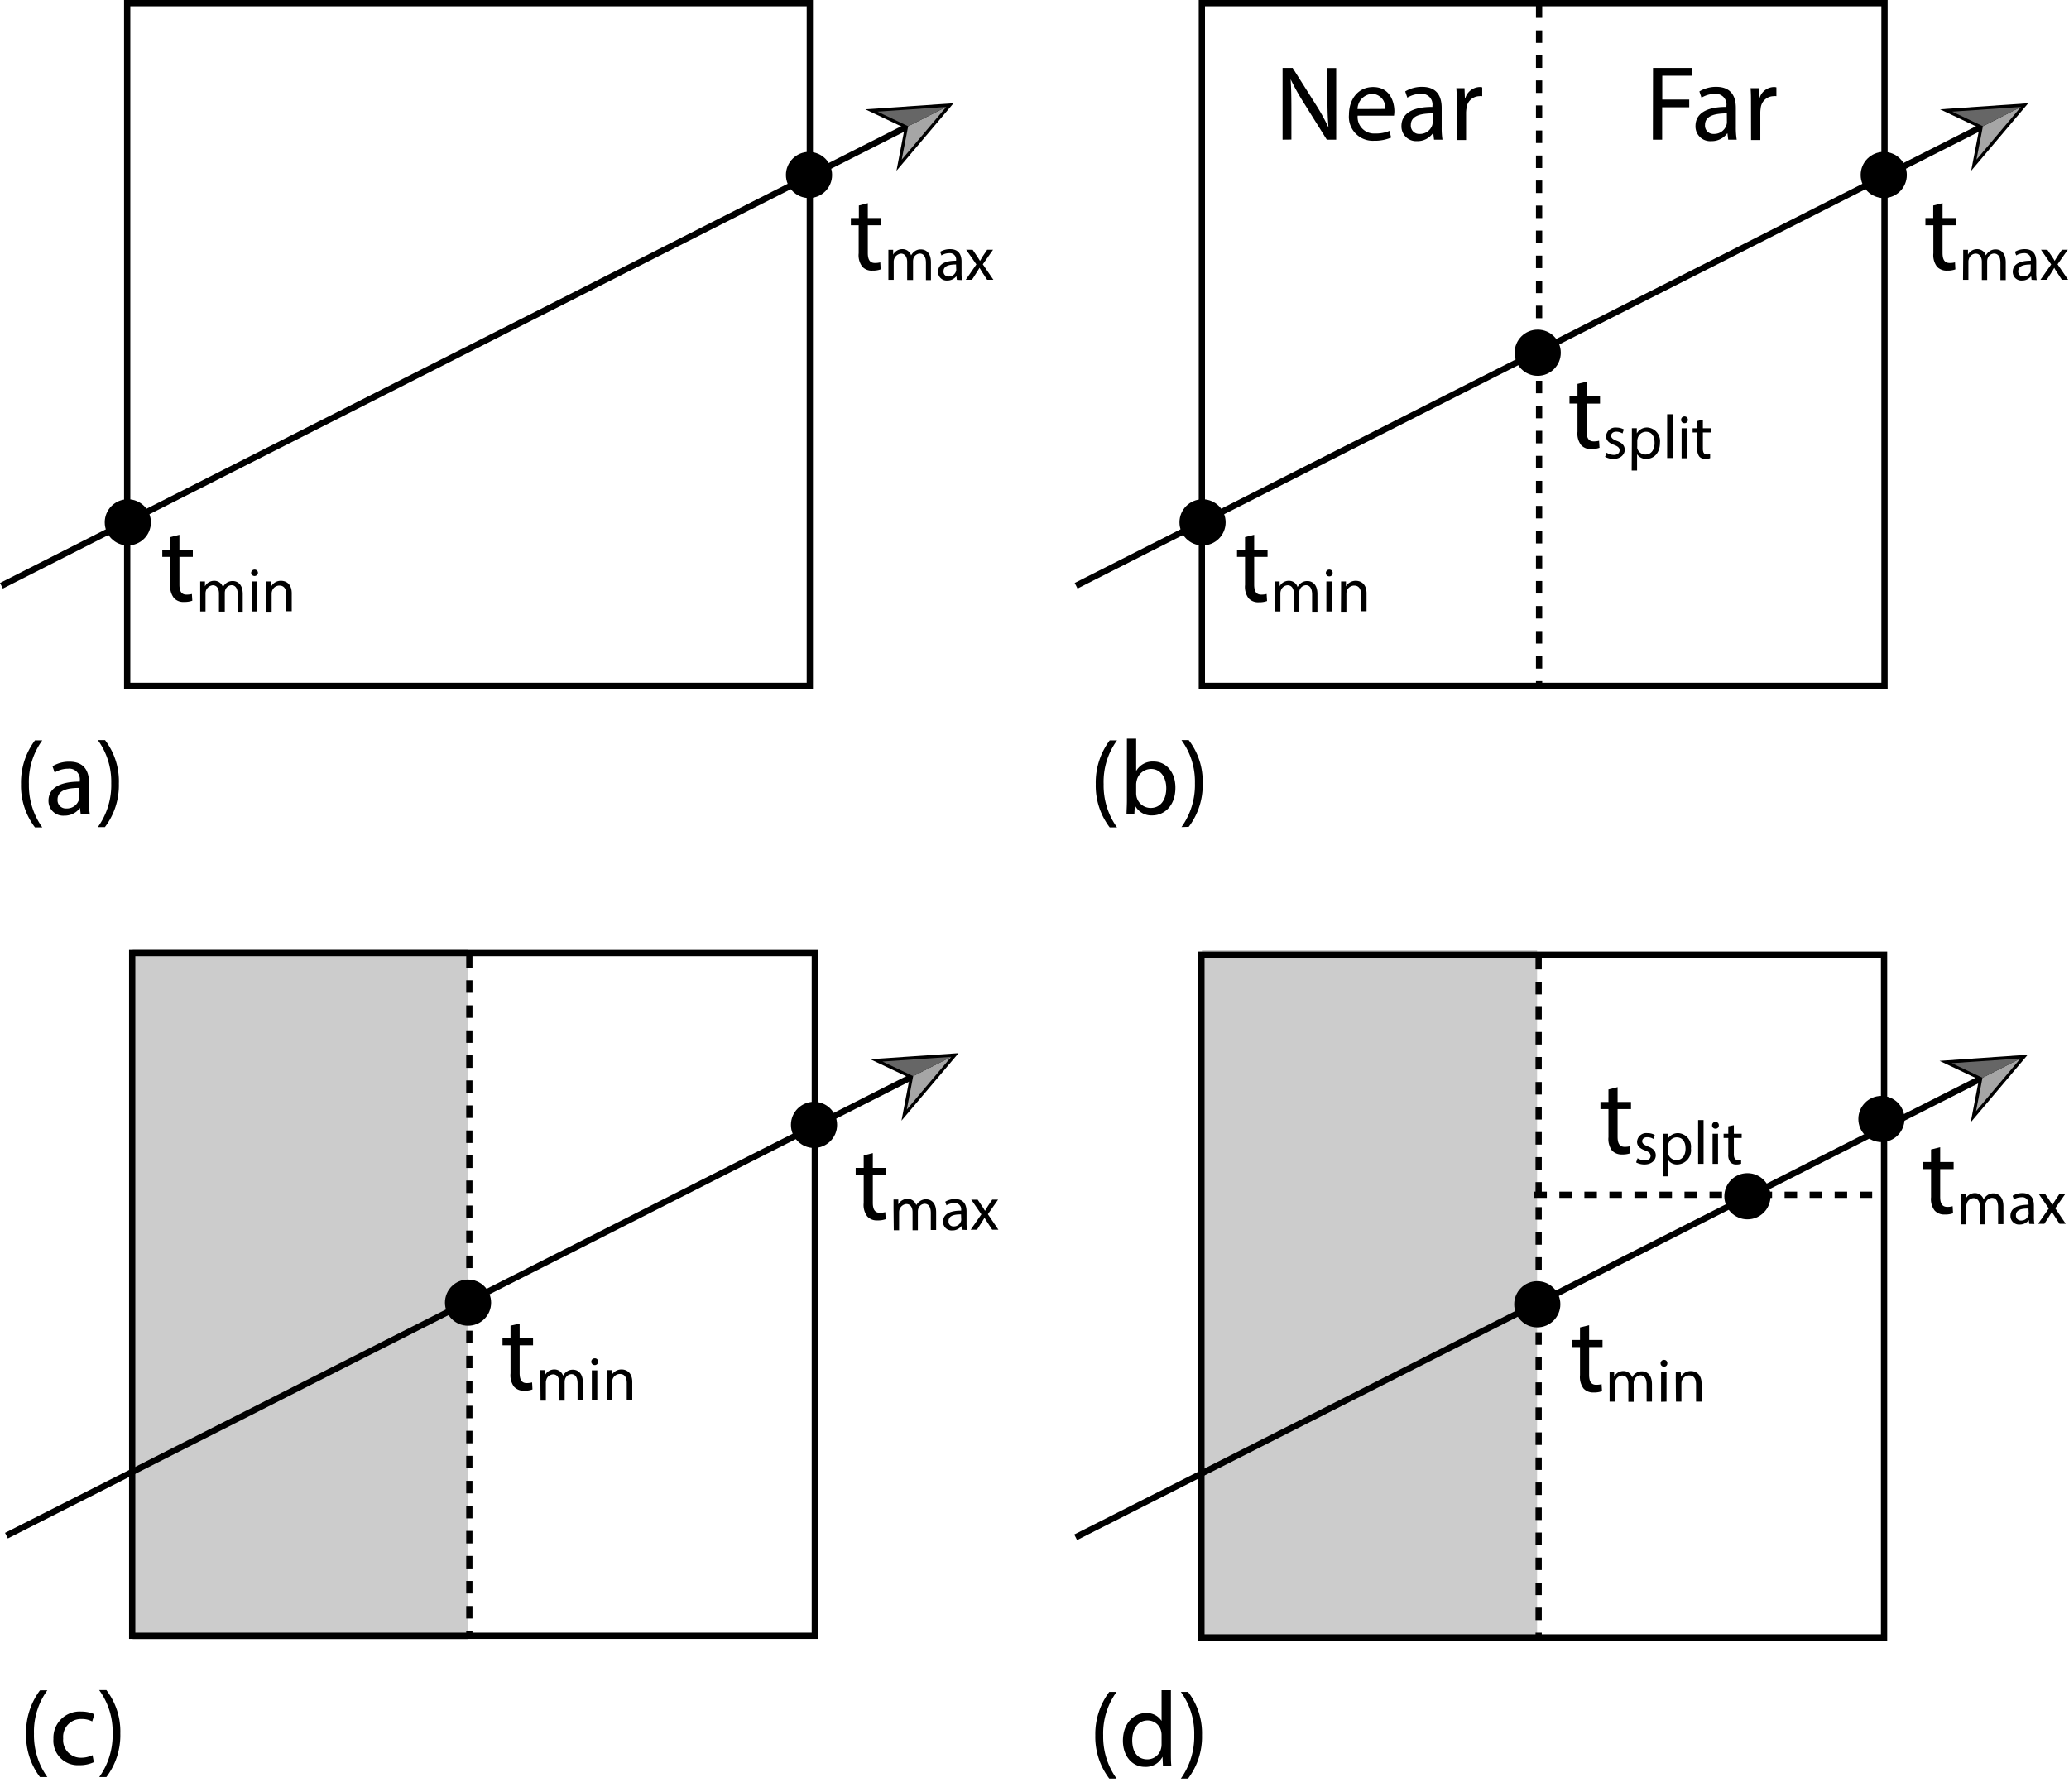 <svg id="Layer_1" data-name="Layer 1" xmlns="http://www.w3.org/2000/svg" viewBox="0 0 330.7 286.44"><defs><style>.cls-1{fill:#ccc;}.cls-2,.cls-5{fill:none;stroke:#000;stroke-miterlimit:10;}.cls-3{fill:#a6a6a6;}.cls-4{fill:#666;}.cls-5{stroke-dasharray:2;}</style></defs><title>kd ray traversal</title><rect class="cls-1" x="21.21" y="151.61" width="53.57" height="110.42"/><rect class="cls-2" x="20.33" y="0.5" width="109.11" height="109.11"/><line class="cls-2" x1="0.23" y1="93.61" x2="145.18" y2="20.16"/><polygon points="143.29 27.29 144.6 20.45 138.31 17.47 152.41 16.5 143.29 27.29"/><polygon class="cls-3" points="144.13 25.51 151.24 17.09 145.16 20.17 144.13 25.51"/><polygon class="cls-4" points="140.25 17.84 151.24 17.09 145.16 20.17 140.25 17.84"/><path d="M6.76,118.32a11.23,11.23,0,0,0-2.14,7,11.52,11.52,0,0,0,2.14,6.91H5.59a11,11,0,0,1-2.23-6.91,11.26,11.26,0,0,1,2.23-7Z"/><path d="M12.9,130.12l-.12-1h0a3.05,3.05,0,0,1-2.51,1.23,2.35,2.35,0,0,1-2.52-2.37c0-2,1.77-3.07,5-3.06v-.17a1.69,1.69,0,0,0-1.87-1.9,4.09,4.09,0,0,0-2.14.61l-.35-1a5.08,5.08,0,0,1,2.71-.73c2.51,0,3.13,1.71,3.13,3.36v3.08a11.83,11.83,0,0,0,.13,2Zm-.22-4.2c-1.63,0-3.48.26-3.48,1.85a1.32,1.32,0,0,0,1.41,1.43,2,2,0,0,0,2-1.38,1.55,1.55,0,0,0,.08-.47Z"/><path d="M15.64,132.18a11.52,11.52,0,0,0,2.14-7,11.31,11.31,0,0,0-2.14-6.9h1.15A10.83,10.83,0,0,1,19,125.24a11.05,11.05,0,0,1-2.23,6.94Z"/><circle cx="129.31" cy="27.96" r="3.69"/><circle cx="20.43" cy="83.48" r="3.69"/><path d="M28.68,85.47v2.37h2.14V89H28.68v4.43c0,1,.29,1.6,1.12,1.6a3.44,3.44,0,0,0,.87-.1L30.74,96a3.67,3.67,0,0,1-1.33.2,2,2,0,0,1-1.61-.63,3,3,0,0,1-.58-2.14V89H25.94V87.84h1.28v-2Z"/><path d="M32,94.22c0-.49,0-.9,0-1.3h.76l0,.78h0a1.66,1.66,0,0,1,1.51-.88,1.42,1.42,0,0,1,1.36,1h0a2.11,2.11,0,0,1,.53-.63,1.65,1.65,0,0,1,1.07-.33c.63,0,1.57.41,1.57,2.08v2.82H38V95c0-.92-.34-1.48-1-1.48a1.12,1.12,0,0,0-1,.79,1.45,1.45,0,0,0-.07.44v3H35V94.85c0-.76-.33-1.32-1-1.32a1.3,1.3,0,0,0-1.15,1.3v2.89H32Z"/><path d="M41.23,91.58a.55.55,0,0,1-1.09,0,.54.54,0,0,1,.55-.55A.52.52,0,0,1,41.23,91.58Zm-1,6.14v-4.8h.88v4.8Z"/><path d="M42.57,94.22c0-.49,0-.9,0-1.3h.78l0,.8h0a1.74,1.74,0,0,1,1.58-.9c.67,0,1.7.39,1.7,2v2.86h-.87V95c0-.78-.29-1.42-1.11-1.42a1.23,1.23,0,0,0-1.17.89,1.27,1.27,0,0,0-.06.41v2.88h-.88Z"/><path d="M138.71,32.47v2.37h2.14V36h-2.14v4.43c0,1,.29,1.6,1.12,1.6a3.44,3.44,0,0,0,.87-.1l.07,1.12a3.67,3.67,0,0,1-1.33.2,2,2,0,0,1-1.61-.63,3,3,0,0,1-.58-2.14V36H136V34.84h1.28v-2Z"/><path d="M142,41.22c0-.49,0-.9,0-1.3h.76l0,.78h0a1.64,1.64,0,0,1,1.51-.88,1.42,1.42,0,0,1,1.36,1h0a2,2,0,0,1,.53-.63,1.64,1.64,0,0,1,1.06-.33c.64,0,1.58.41,1.58,2.08v2.82H148V42c0-.92-.34-1.48-1-1.48a1.14,1.14,0,0,0-1,.79,1.87,1.87,0,0,0-.06.44v3H145V41.85c0-.76-.34-1.32-1-1.32a1.3,1.3,0,0,0-1.15,1.3v2.89H142Z"/><path d="M152.94,44.72l-.07-.6h0a1.78,1.78,0,0,1-1.47.71,1.36,1.36,0,0,1-1.46-1.37c0-1.16,1-1.8,2.88-1.79v-.1a1,1,0,0,0-1.09-1.11,2.4,2.4,0,0,0-1.25.36l-.2-.58a3,3,0,0,1,1.58-.42c1.47,0,1.83,1,1.83,2v1.79a7.88,7.88,0,0,0,.07,1.15Zm-.13-2.45c-.95,0-2,.15-2,1.09a.77.77,0,0,0,.82.83,1.2,1.2,0,0,0,1.16-.8.92.92,0,0,0,.05-.28Z"/><path d="M155.47,39.92l.68,1c.18.26.33.51.49.78h0c.16-.29.31-.54.47-.79l.68-1h.94l-1.64,2.33,1.69,2.47h-1l-.71-1.08c-.18-.27-.34-.54-.51-.83h0c-.16.29-.33.55-.51.83l-.69,1.08h-1l1.7-2.45-1.63-2.35Z"/><rect class="cls-2" x="192.1" y="0.5" width="109.11" height="109.11"/><line class="cls-2" x1="172" y1="93.61" x2="316.96" y2="20.16"/><polygon points="315.06 27.29 316.38 20.45 310.09 17.47 324.18 16.5 315.06 27.29"/><polygon class="cls-3" points="315.91 25.51 323.01 17.09 316.94 20.17 315.91 25.51"/><polygon class="cls-4" points="312.02 17.84 323.01 17.09 316.94 20.17 312.02 17.84"/><path d="M178.54,118.32a11.23,11.23,0,0,0-2.14,7,11.45,11.45,0,0,0,2.14,6.91h-1.17a11,11,0,0,1-2.23-6.91,11.26,11.26,0,0,1,2.23-7Z"/><path d="M180.06,130.12c0-.56.06-1.39.06-2.13v-9.94h1.48v5.17h0a3,3,0,0,1,2.8-1.51c2,0,3.49,1.7,3.47,4.19,0,2.95-1.85,4.41-3.69,4.41a2.92,2.92,0,0,1-2.75-1.55h-.05l-.07,1.36Zm1.54-3.3a3.18,3.18,0,0,0,.07.55,2.32,2.32,0,0,0,2.24,1.75c1.57,0,2.5-1.28,2.5-3.17,0-1.64-.85-3.06-2.45-3.06a2.37,2.37,0,0,0-2.27,1.84,2.54,2.54,0,0,0-.09.61Z"/><path d="M188.84,132.18a11.52,11.52,0,0,0,2.15-7,11.25,11.25,0,0,0-2.15-6.9H190a10.83,10.83,0,0,1,2.23,6.92,11.05,11.05,0,0,1-2.23,6.94Z"/><circle cx="301.09" cy="27.96" r="3.69"/><circle cx="192.21" cy="83.48" r="3.69"/><path d="M200.46,85.47v2.37h2.14V89h-2.14v4.43c0,1,.29,1.6,1.12,1.6a3.44,3.44,0,0,0,.87-.1l.07,1.12a3.67,3.67,0,0,1-1.33.2,2.08,2.08,0,0,1-1.62-.63,3.06,3.06,0,0,1-.57-2.14V89h-1.28V87.84H199v-2Z"/><path d="M203.77,94.22c0-.49,0-.9,0-1.3h.76l0,.78h0a1.64,1.64,0,0,1,1.51-.88,1.42,1.42,0,0,1,1.36,1h0a2,2,0,0,1,.53-.63,1.64,1.64,0,0,1,1.06-.33c.64,0,1.58.41,1.58,2.08v2.82h-.85V95c0-.92-.34-1.48-1-1.48a1.14,1.14,0,0,0-1,.79,1.45,1.45,0,0,0-.07.44v3h-.85V94.85c0-.76-.34-1.32-1-1.32a1.19,1.19,0,0,0-1.08.87,1.21,1.21,0,0,0-.07.43v2.89h-.85Z"/><path d="M213,91.58a.51.51,0,0,1-.55.53.52.52,0,0,1-.53-.53.54.54,0,0,1,.55-.55A.51.51,0,0,1,213,91.58Zm-1,6.14v-4.8h.87v4.8Z"/><path d="M214.35,94.22c0-.49,0-.9,0-1.3h.78l0,.8h0a1.77,1.77,0,0,1,1.59-.9c.67,0,1.7.39,1.7,2v2.86h-.88V95c0-.78-.28-1.42-1.11-1.42a1.25,1.25,0,0,0-1.17.89,1.27,1.27,0,0,0-.06.41v2.88h-.87Z"/><path d="M310.49,32.47v2.37h2.14V36h-2.14v4.43c0,1,.29,1.6,1.12,1.6a3.44,3.44,0,0,0,.87-.1l.06,1.12a3.61,3.61,0,0,1-1.32.2,2.08,2.08,0,0,1-1.62-.63,3.06,3.06,0,0,1-.58-2.14V36h-1.27V34.84H309v-2Z"/><path d="M313.79,41.22c0-.49,0-.9,0-1.3h.76l0,.78h0a1.64,1.64,0,0,1,1.51-.88,1.4,1.4,0,0,1,1.35,1h0a2,2,0,0,1,.54-.63,1.62,1.62,0,0,1,1.06-.33c.64,0,1.58.41,1.58,2.08v2.82h-.85V42c0-.92-.34-1.48-1.05-1.48a1.14,1.14,0,0,0-1,.79,1.45,1.45,0,0,0-.07.44v3h-.85V41.85c0-.76-.34-1.32-1-1.32a1.19,1.19,0,0,0-1.08.87,1.21,1.21,0,0,0-.07.43v2.89h-.86Z"/><path d="M324.72,44.72l-.07-.6h0a1.78,1.78,0,0,1-1.47.71,1.37,1.37,0,0,1-1.47-1.37c0-1.16,1-1.8,2.89-1.79v-.1a1,1,0,0,0-1.09-1.11,2.38,2.38,0,0,0-1.25.36l-.2-.58a3,3,0,0,1,1.58-.42c1.47,0,1.82,1,1.82,2v1.79a6.62,6.62,0,0,0,.08,1.15Zm-.13-2.45c-.95,0-2,.15-2,1.09a.77.77,0,0,0,.82.83,1.21,1.21,0,0,0,1.16-.8.92.92,0,0,0,0-.28Z"/><path d="M327.24,39.92l.69,1a9.09,9.09,0,0,1,.48.78h0c.16-.29.32-.54.48-.79l.68-1h.94l-1.64,2.33,1.69,2.47h-1l-.71-1.08a8.79,8.79,0,0,1-.51-.83h0c-.15.29-.32.55-.5.83l-.7,1.08h-1l1.71-2.45-1.63-2.35Z"/><line class="cls-5" x1="246" y1="0.85" x2="246" y2="109.73"/><circle cx="245.78" cy="56.37" r="3.69"/><path d="M253.6,61v2.36h2.14v1.14H253.6v4.44c0,1,.29,1.6,1.12,1.6a3.44,3.44,0,0,0,.87-.1l.07,1.12a3.67,3.67,0,0,1-1.33.2,2,2,0,0,1-1.61-.63,3,3,0,0,1-.58-2.14V64.49h-1.28V63.35h1.28v-2Z"/><path d="M256.79,72.35a2.27,2.27,0,0,0,1.15.35c.63,0,.93-.32.93-.72s-.25-.64-.89-.88c-.86-.31-1.27-.78-1.27-1.36a1.48,1.48,0,0,1,1.65-1.41,2.42,2.42,0,0,1,1.19.3l-.22.64a1.87,1.87,0,0,0-1-.28c-.52,0-.81.3-.81.65s.29.58.91.82c.84.31,1.26.73,1.26,1.44s-.65,1.44-1.79,1.44a2.72,2.72,0,0,1-1.35-.33Z"/><path d="M260.83,70c0-.62,0-1.11,0-1.57h.79l0,.83h0a1.87,1.87,0,0,1,1.7-.94,2.18,2.18,0,0,1,2,2.44c0,1.73-1.05,2.58-2.18,2.58a1.71,1.71,0,0,1-1.48-.75h0v2.61h-.86Zm.86,1.28a2,2,0,0,0,0,.36,1.36,1.36,0,0,0,1.31,1c.93,0,1.46-.76,1.46-1.86S264,69,263.07,69a1.39,1.39,0,0,0-1.32,1.08,1.43,1.43,0,0,0-.06.36Z"/><path d="M266.47,66.2h.87v7h-.87Z"/><path d="M269.78,67.09a.52.52,0,0,1-.55.54.52.52,0,0,1-.53-.54.53.53,0,0,1,.55-.54A.52.52,0,0,1,269.78,67.09Zm-1,6.15v-4.8h.87v4.8Z"/><path d="M272.18,67.06v1.38h1.25v.67h-1.25V71.7c0,.59.17.93.65.93a2,2,0,0,0,.51-.06l0,.65a2.13,2.13,0,0,1-.77.12,1.25,1.25,0,0,1-.95-.36,1.83,1.83,0,0,1-.33-1.25V69.11h-.75v-.67h.75V67.29Z"/><path d="M205,22.32V10.86h1.61l3.67,5.8a31.86,31.86,0,0,1,2.06,3.72h0c-.13-1.53-.17-2.93-.17-4.71v-4.8h1.4V22.32h-1.5l-3.63-5.81a37.34,37.34,0,0,1-2.15-3.83l0,0c.09,1.44.12,2.82.12,4.73v4.89Z"/><path d="M217,18.48a2.63,2.63,0,0,0,2.82,2.85,5.35,5.35,0,0,0,2.27-.42l.26,1.07a6.66,6.66,0,0,1-2.74.51,3.82,3.82,0,0,1-4-4.15c0-2.48,1.46-4.43,3.86-4.43,2.68,0,3.4,2.36,3.4,3.87a4.77,4.77,0,0,1-.06.7Zm4.38-1.07A2.13,2.13,0,0,0,219.28,15a2.48,2.48,0,0,0-2.3,2.43Z"/><path d="M229.21,22.32l-.12-1H229a3,3,0,0,1-2.51,1.23A2.35,2.35,0,0,1,224,20.14c0-2,1.77-3.07,4.95-3.05v-.17A1.7,1.7,0,0,0,227.08,15a4.12,4.12,0,0,0-2.14.61l-.34-1a5.11,5.11,0,0,1,2.7-.73c2.52,0,3.13,1.71,3.13,3.36v3.08a11.83,11.83,0,0,0,.13,2Zm-.23-4.2c-1.63,0-3.48.26-3.48,1.85a1.32,1.32,0,0,0,1.41,1.43,2.05,2.05,0,0,0,2-1.37,1.66,1.66,0,0,0,.08-.48Z"/><path d="M232.84,16.66c0-1,0-1.8-.07-2.57h1.31l.06,1.62h.06a2.47,2.47,0,0,1,2.28-1.8,1.45,1.45,0,0,1,.43.05v1.41a2,2,0,0,0-.51,0,2.1,2.1,0,0,0-2,1.92,4.59,4.59,0,0,0-.07.69v4.39h-1.48Z"/><path d="M264.21,10.86h6.17V12.1h-4.69v3.81H270v1.23h-4.33v5.18h-1.48Z"/><path d="M276.23,22.32l-.12-1h-.05a3.07,3.07,0,0,1-2.52,1.23A2.35,2.35,0,0,1,271,20.14c0-2,1.76-3.07,4.94-3.05v-.17A1.7,1.7,0,0,0,274.1,15a4.15,4.15,0,0,0-2.14.61l-.34-1a5.13,5.13,0,0,1,2.7-.73c2.52,0,3.13,1.71,3.13,3.36v3.08a11.77,11.77,0,0,0,.14,2Zm-.22-4.2c-1.64,0-3.49.26-3.49,1.85a1.33,1.33,0,0,0,1.41,1.43,2.05,2.05,0,0,0,2-1.37,1.69,1.69,0,0,0,.09-.48Z"/><path d="M279.87,16.66c0-1,0-1.8-.07-2.57h1.31l.05,1.62h.07a2.45,2.45,0,0,1,2.27-1.8,1.45,1.45,0,0,1,.43.05v1.41a2,2,0,0,0-.51,0,2.1,2.1,0,0,0-2,1.92,4.67,4.67,0,0,0-.06.69v4.39h-1.48Z"/><rect class="cls-2" x="21.13" y="152.31" width="109.11" height="109.11"/><line class="cls-2" x1="1.03" y1="245.42" x2="145.98" y2="171.97"/><polygon points="144.09 179.1 145.4 172.26 139.11 169.28 153.21 168.31 144.09 179.1"/><polygon class="cls-3" points="144.94 177.32 152.04 168.9 145.96 171.98 144.94 177.32"/><polygon class="cls-4" points="141.05 169.65 152.04 168.9 145.96 171.98 141.05 169.65"/><path d="M7.57,270.13a11.23,11.23,0,0,0-2.14,6.95A11.45,11.45,0,0,0,7.57,284H6.39a11,11,0,0,1-2.22-6.91,11.2,11.2,0,0,1,2.22-6.95Z"/><path d="M15,281.62a5.37,5.37,0,0,1-2.36.48,3.91,3.91,0,0,1-4.1-4.2A4.19,4.19,0,0,1,13,273.53a4.91,4.91,0,0,1,2.08.43l-.34,1.15a3.54,3.54,0,0,0-1.74-.39,2.85,2.85,0,0,0-2.9,3.11,2.82,2.82,0,0,0,2.85,3.08,4.24,4.24,0,0,0,1.84-.41Z"/><path d="M15.86,284A11.52,11.52,0,0,0,18,277a11.23,11.23,0,0,0-2.15-6.9H17a10.83,10.83,0,0,1,2.23,6.92A11.05,11.05,0,0,1,17,284Z"/><circle cx="130.11" cy="179.77" r="3.69"/><path d="M83.06,211.52v2.36H85.2V215H83.06v4.44c0,1,.29,1.6,1.12,1.6a3.35,3.35,0,0,0,.87-.11l.06,1.12a3.54,3.54,0,0,1-1.32.21,2.08,2.08,0,0,1-1.62-.63,3.06,3.06,0,0,1-.57-2.14V215H80.32v-1.14H81.6v-2Z"/><path d="M86.37,220.27c0-.5,0-.9,0-1.3h.76l0,.77h0a1.66,1.66,0,0,1,1.51-.88,1.43,1.43,0,0,1,1.36,1h0a1.91,1.91,0,0,1,.53-.62,1.64,1.64,0,0,1,1.06-.34c.64,0,1.58.42,1.58,2.08v2.83h-.85v-2.72c0-.92-.34-1.48-1-1.48a1.14,1.14,0,0,0-1,.8,1.43,1.43,0,0,0-.07.43v3h-.85v-2.88c0-.76-.34-1.32-1-1.32a1.19,1.19,0,0,0-1.08.88,1.16,1.16,0,0,0-.07.42v2.9h-.85Z"/><path d="M95.6,217.62a.52.52,0,0,1-.55.54.54.54,0,0,1,0-1.08A.51.51,0,0,1,95.6,217.62Zm-1,6.15V219h.87v4.8Z"/><path d="M97,220.27c0-.5,0-.9,0-1.3h.77l0,.79h0a1.79,1.79,0,0,1,1.59-.9c.67,0,1.7.4,1.7,2v2.87h-.88V221c0-.77-.28-1.42-1.11-1.42a1.25,1.25,0,0,0-1.17.9,1.2,1.2,0,0,0-.06.4v2.89H97Z"/><path d="M139.51,184.28v2.37h2.14v1.14h-2.14v4.43c0,1,.29,1.6,1.12,1.6a3.44,3.44,0,0,0,.87-.1l.07,1.12a3.67,3.67,0,0,1-1.33.2,2.06,2.06,0,0,1-1.61-.63,3,3,0,0,1-.58-2.14v-4.48h-1.28v-1.14h1.28v-2Z"/><path d="M142.82,193c0-.49,0-.9,0-1.3h.76l0,.78h0a1.66,1.66,0,0,1,1.51-.88,1.41,1.41,0,0,1,1.36,1h0A2,2,0,0,1,147,192a1.6,1.6,0,0,1,1.06-.33c.63,0,1.57.41,1.57,2.08v2.82h-.85v-2.71c0-.93-.34-1.48-1-1.48a1.13,1.13,0,0,0-1,.79,1.45,1.45,0,0,0-.07.44v3h-.85v-2.87c0-.77-.34-1.32-1-1.32a1.3,1.3,0,0,0-1.15,1.3v2.89h-.85Z"/><path d="M153.74,196.53l-.07-.6h0a1.76,1.76,0,0,1-1.46.71,1.36,1.36,0,0,1-1.47-1.38c0-1.16,1-1.79,2.89-1.78v-.1a1,1,0,0,0-1.1-1.11,2.4,2.4,0,0,0-1.25.36l-.19-.58a2.93,2.93,0,0,1,1.57-.42c1.47,0,1.83,1,1.83,2v1.79a6.62,6.62,0,0,0,.08,1.15Zm-.13-2.45c-1,0-2,.15-2,1.09a.77.77,0,0,0,.82.83,1.19,1.19,0,0,0,1.16-.8.69.69,0,0,0,.05-.28Z"/><path d="M156.27,191.73l.68,1c.18.26.33.51.49.78h0c.16-.29.32-.54.48-.79l.67-1h.94l-1.63,2.33,1.68,2.47h-1l-.7-1.08c-.19-.27-.35-.54-.52-.83h0c-.16.29-.33.55-.51.83l-.69,1.08h-1l1.7-2.45-1.62-2.35Z"/><line class="cls-5" x1="75.02" y1="152.66" x2="75.02" y2="261.54"/><circle cx="74.81" cy="208.18" r="3.69"/><rect class="cls-1" x="192.11" y="151.86" width="53.57" height="110.42"/><rect class="cls-2" x="192.03" y="152.57" width="109.11" height="109.11"/><line class="cls-2" x1="171.93" y1="245.68" x2="316.88" y2="172.23"/><polygon points="314.99 179.36 316.3 172.52 310.01 169.54 324.11 168.56 314.99 179.36"/><polygon class="cls-3" points="315.84 177.58 322.94 169.16 316.87 172.24 315.84 177.58"/><polygon class="cls-4" points="311.95 169.91 322.94 169.16 316.87 172.24 311.95 169.91"/><path d="M178.47,270.39a11.23,11.23,0,0,0-2.14,6.95,11.42,11.42,0,0,0,2.14,6.9H177.3a11,11,0,0,1-2.23-6.9,11.24,11.24,0,0,1,2.23-6.95Z"/><path d="M187.15,270.12v9.94c0,.73,0,1.57.07,2.13h-1.34l-.07-1.43h0a3,3,0,0,1-2.81,1.61c-2,0-3.52-1.68-3.52-4.18,0-2.73,1.69-4.42,3.69-4.42a2.78,2.78,0,0,1,2.49,1.26h0v-4.91Zm-1.49,7.19a2.7,2.7,0,0,0-.07-.63,2.2,2.2,0,0,0-2.16-1.73c-1.54,0-2.46,1.36-2.46,3.17s.81,3.05,2.43,3.05a2.25,2.25,0,0,0,2.19-1.79,2.62,2.62,0,0,0,.07-.64Z"/><path d="M188.74,284.24a11.54,11.54,0,0,0,2.14-6.95,11.29,11.29,0,0,0-2.14-6.9h1.15a10.81,10.81,0,0,1,2.23,6.92,11,11,0,0,1-2.23,6.93Z"/><circle cx="300.72" cy="178.83" r="3.69"/><path d="M254,211.78v2.36h2.14v1.14H254v4.44c0,1,.29,1.59,1.12,1.59a3.44,3.44,0,0,0,.87-.1l.07,1.12a3.64,3.64,0,0,1-1.33.21,2.08,2.08,0,0,1-1.62-.63,3.08,3.08,0,0,1-.57-2.14v-4.49h-1.28v-1.14h1.28v-2Z"/><path d="M257.27,220.53c0-.5,0-.91,0-1.3H258l0,.77h0a1.64,1.64,0,0,1,1.51-.88,1.42,1.42,0,0,1,1.36,1h0a1.83,1.83,0,0,1,.53-.62,1.64,1.64,0,0,1,1.06-.34c.64,0,1.58.41,1.58,2.08V224h-.85v-2.72c0-.92-.34-1.48-1-1.48a1.14,1.14,0,0,0-1,.8,1.33,1.33,0,0,0-.07.43v3h-.85v-2.88c0-.76-.34-1.32-1-1.32a1.19,1.19,0,0,0-1.08.88,1.12,1.12,0,0,0-.07.42V224h-.85Z"/><path d="M266.5,217.88a.5.5,0,0,1-.55.53.52.52,0,0,1-.53-.53.54.54,0,0,1,.55-.55A.51.51,0,0,1,266.5,217.88Zm-1,6.15v-4.8h.87V224Z"/><path d="M267.85,220.53c0-.5,0-.91,0-1.3h.78l.05.79h0a1.77,1.77,0,0,1,1.59-.9c.67,0,1.7.39,1.7,2V224h-.88v-2.77c0-.77-.28-1.42-1.11-1.42a1.25,1.25,0,0,0-1.17.89,1.27,1.27,0,0,0-.06.41V224h-.87Z"/><path d="M310.11,183.34v2.36h2.15v1.14h-2.15v4.44c0,1,.29,1.6,1.13,1.6a2.84,2.84,0,0,0,.86-.11l.07,1.13a3.67,3.67,0,0,1-1.33.2,2.07,2.07,0,0,1-1.61-.63,3,3,0,0,1-.58-2.14v-4.49h-1.27V185.7h1.27v-2Z"/><path d="M313.42,192.09c0-.49,0-.9,0-1.3h.77l0,.78h0a1.64,1.64,0,0,1,1.5-.89,1.42,1.42,0,0,1,1.36,1h0a2.07,2.07,0,0,1,.54-.62,1.6,1.6,0,0,1,1.06-.34c.63,0,1.57.42,1.57,2.08v2.83h-.85v-2.72c0-.92-.33-1.47-1-1.47a1.13,1.13,0,0,0-1,.79,1.45,1.45,0,0,0-.07.44v3h-.85v-2.87c0-.77-.34-1.32-1-1.32a1.19,1.19,0,0,0-1.09.87,1.21,1.21,0,0,0-.07.43v2.89h-.85Z"/><path d="M324.35,195.59l-.07-.6h0a1.82,1.82,0,0,1-1.47.71,1.37,1.37,0,0,1-1.47-1.38c0-1.16,1-1.79,2.89-1.78v-.1a1,1,0,0,0-1.09-1.11,2.44,2.44,0,0,0-1.25.35l-.2-.57a2.93,2.93,0,0,1,1.57-.43c1.47,0,1.83,1,1.83,2v1.79a6.69,6.69,0,0,0,.08,1.15Zm-.13-2.45c-1,0-2,.15-2,1.08a.78.78,0,0,0,.83.84,1.2,1.2,0,0,0,1.16-.81.91.91,0,0,0,.05-.27Z"/><path d="M326.87,190.79l.69,1,.48.79h0c.16-.29.32-.54.48-.8l.67-1h.94l-1.63,2.32,1.68,2.48h-1l-.7-1.08c-.19-.28-.35-.54-.52-.83h0c-.16.29-.33.54-.5.83l-.7,1.08h-1l1.71-2.45-1.63-2.35Z"/><line class="cls-5" x1="245.93" y1="152.92" x2="245.93" y2="261.79"/><circle cx="245.71" cy="208.44" r="3.69"/><line class="cls-5" x1="245.24" y1="190.94" x2="299.59" y2="190.94"/><circle cx="279.3" cy="191.18" r="3.69"/><path d="M258.55,173.74v2.37h2.14v1.14h-2.14v4.43c0,1,.29,1.6,1.12,1.6a3.44,3.44,0,0,0,.87-.1l.06,1.12a3.58,3.58,0,0,1-1.32.2,2.11,2.11,0,0,1-1.62-.62,3.11,3.11,0,0,1-.57-2.15v-4.48h-1.28v-1.14h1.28v-2Z"/><path d="M261.74,185.1a2.27,2.27,0,0,0,1.15.35c.63,0,.93-.32.93-.71s-.25-.65-.89-.89c-.87-.3-1.27-.78-1.27-1.36a1.47,1.47,0,0,1,1.65-1.4,2.35,2.35,0,0,1,1.18.29l-.21.64a1.88,1.88,0,0,0-1-.28c-.51,0-.8.3-.8.65s.29.58.91.82c.84.32,1.26.73,1.26,1.45s-.65,1.44-1.79,1.44a2.72,2.72,0,0,1-1.35-.33Z"/><path d="M265.78,182.76c0-.61,0-1.11,0-1.57h.78l0,.83h0a1.89,1.89,0,0,1,1.71-.93,2.17,2.17,0,0,1,2,2.44,2.27,2.27,0,0,1-2.18,2.57,1.68,1.68,0,0,1-1.48-.75h0V188h-.86Zm.86,1.28a2,2,0,0,0,0,.36,1.36,1.36,0,0,0,1.31,1c.93,0,1.46-.75,1.46-1.85s-.51-1.79-1.43-1.79a1.4,1.4,0,0,0-1.32,1.08,1.43,1.43,0,0,0-.06.36Z"/><path d="M271.42,179h.87V186h-.87Z"/><path d="M274.73,179.85a.51.51,0,0,1-.55.53.52.52,0,0,1-.53-.53.53.53,0,0,1,.54-.55A.52.52,0,0,1,274.73,179.85Zm-1,6.15v-4.81h.87V186Z"/><path d="M277.13,179.82v1.37h1.25v.67h-1.25v2.59c0,.59.17.93.65.93a2,2,0,0,0,.51-.06l0,.66a2.13,2.13,0,0,1-.77.12,1.22,1.22,0,0,1-.95-.37,1.83,1.83,0,0,1-.33-1.25v-2.62h-.75v-.67h.75V180Z"/></svg>